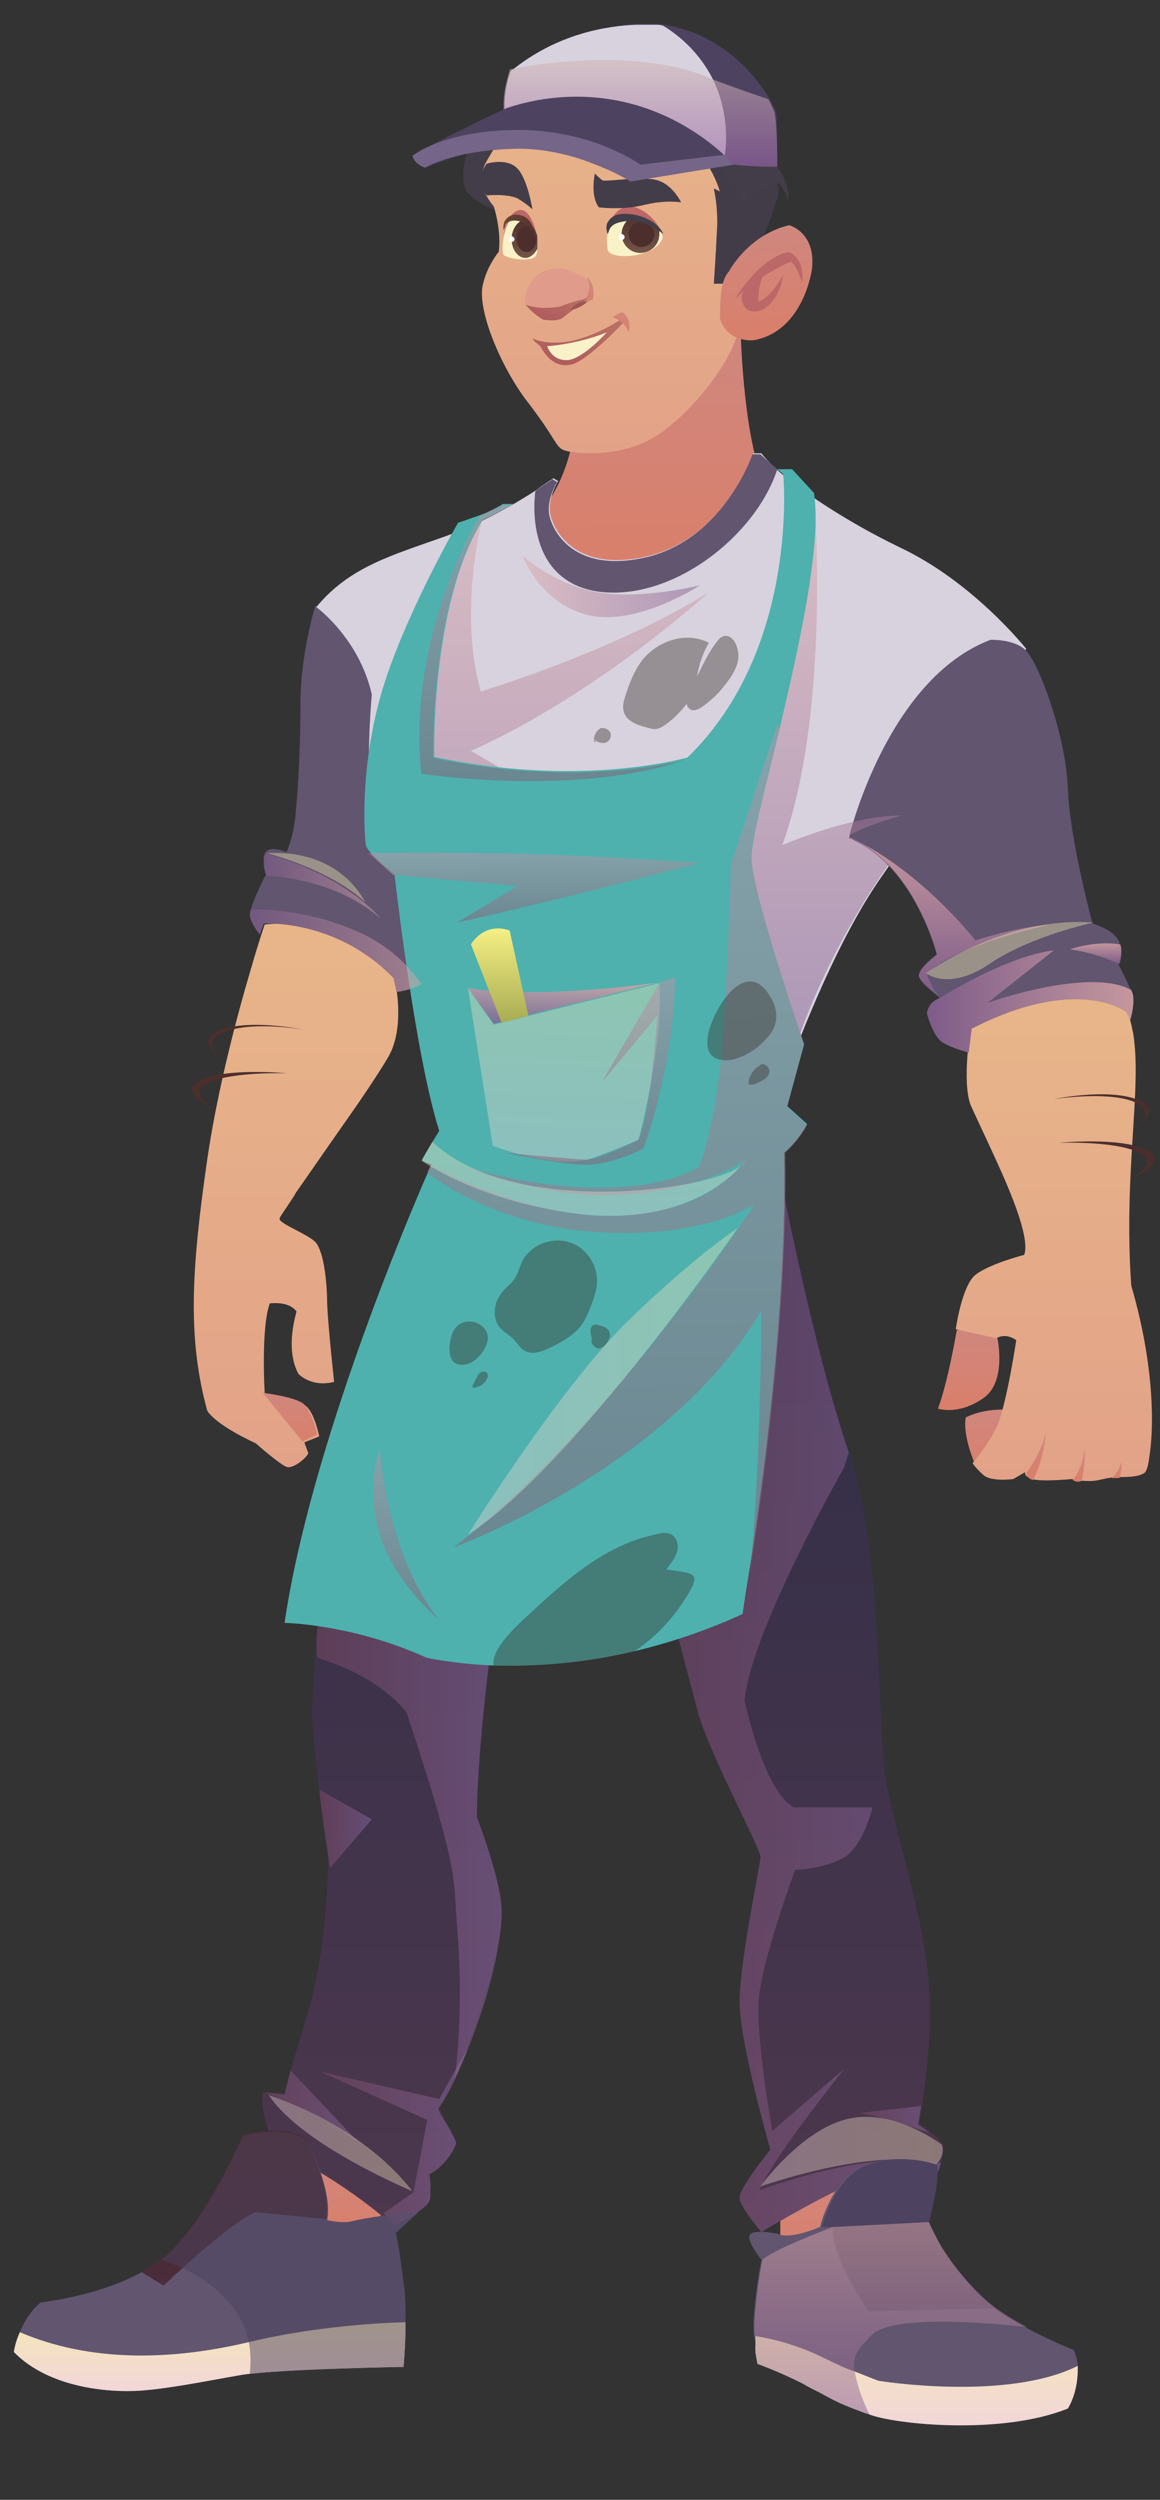 <?xml version="1.0" encoding="utf-8"?>
<!-- Generator: Adobe Illustrator 22.0.1, SVG Export Plug-In . SVG Version: 6.00 Build 0)  -->
<svg version="1.1" id="Слой_1" xmlns="http://www.w3.org/2000/svg" xmlns:xlink="http://www.w3.org/1999/xlink" x="0px" y="0px"
	 viewBox="0 0 117 252" style="enable-background:new 0 0 117 252;" xml:space="preserve">
<rect x="0" y="0" width="117" height="252" fill="#333333" stroke="none"/>
<style type="text/css">
	.st0{opacity:0.5;fill-rule:evenodd;clip-rule:evenodd;fill:url(#SVGID_1_);}
	.st1{fill-rule:evenodd;clip-rule:evenodd;fill:url(#SVGID_2_);}
	.st2{fill-rule:evenodd;clip-rule:evenodd;fill:url(#SVGID_3_);}
	.st3{fill-rule:evenodd;clip-rule:evenodd;fill:url(#SVGID_4_);}
	.st4{fill-rule:evenodd;clip-rule:evenodd;fill:#615570;}
	.st5{fill-rule:evenodd;clip-rule:evenodd;fill:url(#SVGID_5_);}
	.st6{fill-rule:evenodd;clip-rule:evenodd;fill:url(#SVGID_6_);}
	.st7{opacity:0.5;fill-rule:evenodd;clip-rule:evenodd;fill:url(#SVGID_7_);}
	.st8{opacity:0.5;fill-rule:evenodd;clip-rule:evenodd;fill:url(#SVGID_8_);}
	.st9{opacity:0.5;fill-rule:evenodd;clip-rule:evenodd;fill:url(#SVGID_9_);}
	.st10{opacity:0.5;fill-rule:evenodd;clip-rule:evenodd;fill:url(#SVGID_10_);}
	.st11{opacity:0.5;fill-rule:evenodd;clip-rule:evenodd;fill:url(#SVGID_11_);}
	.st12{opacity:0.5;fill-rule:evenodd;clip-rule:evenodd;fill:url(#SVGID_12_);}
	.st13{opacity:0.5;fill-rule:evenodd;clip-rule:evenodd;fill:url(#SVGID_13_);}
	.st14{opacity:0.5;fill-rule:evenodd;clip-rule:evenodd;fill:#4D425F;}
	.st15{fill-rule:evenodd;clip-rule:evenodd;fill:url(#SVGID_14_);}
	.st16{fill-rule:evenodd;clip-rule:evenodd;fill:url(#SVGID_15_);}
	.st17{fill-rule:evenodd;clip-rule:evenodd;fill:#433D49;}
	.st18{fill-rule:evenodd;clip-rule:evenodd;fill:url(#SVGID_16_);}
	.st19{fill-rule:evenodd;clip-rule:evenodd;fill:url(#SVGID_17_);}
	.st20{fill-rule:evenodd;clip-rule:evenodd;fill:url(#SVGID_18_);}
	.st21{fill-rule:evenodd;clip-rule:evenodd;fill:url(#SVGID_19_);}
	.st22{fill-rule:evenodd;clip-rule:evenodd;fill:#D7D2DE;}
	.st23{fill-rule:evenodd;clip-rule:evenodd;fill:#BC6768;}
	.st24{fill-rule:evenodd;clip-rule:evenodd;fill:#4D425F;}
	.st25{fill-rule:evenodd;clip-rule:evenodd;fill:#F9F2C9;}
	.st26{fill-rule:evenodd;clip-rule:evenodd;fill:url(#SVGID_20_);}
	.st27{fill-rule:evenodd;clip-rule:evenodd;fill:#4C2F2C;}
	.st28{fill-rule:evenodd;clip-rule:evenodd;fill:url(#SVGID_21_);}
	.st29{fill-rule:evenodd;clip-rule:evenodd;fill:url(#SVGID_22_);}
	.st30{fill-rule:evenodd;clip-rule:evenodd;fill:#E19B8B;}
	.st31{fill-rule:evenodd;clip-rule:evenodd;fill:url(#SVGID_23_);}
	.st32{fill-rule:evenodd;clip-rule:evenodd;fill:url(#SVGID_24_);}
	.st33{fill-rule:evenodd;clip-rule:evenodd;fill:#9E5754;}
	.st34{fill-rule:evenodd;clip-rule:evenodd;fill:url(#SVGID_25_);}
	.st35{fill-rule:evenodd;clip-rule:evenodd;fill:url(#SVGID_26_);}
	.st36{fill-rule:evenodd;clip-rule:evenodd;fill:#FFFFFF;}
	.st37{opacity:0.6;fill-rule:evenodd;clip-rule:evenodd;fill:url(#SVGID_27_);}
	.st38{opacity:0.5;fill-rule:evenodd;clip-rule:evenodd;fill:#433D49;}
	.st39{fill-rule:evenodd;clip-rule:evenodd;fill:url(#SVGID_28_);}
	.st40{fill-rule:evenodd;clip-rule:evenodd;fill:#756588;}
	.st41{opacity:0.5;fill-rule:evenodd;clip-rule:evenodd;fill:url(#SVGID_29_);}
	.st42{fill:#4EB1AE;}
	.st43{opacity:0.5;fill:url(#SVGID_30_);}
	.st44{opacity:0.5;fill-rule:evenodd;clip-rule:evenodd;fill:url(#SVGID_31_);}
	.st45{opacity:0.8;fill-rule:evenodd;clip-rule:evenodd;fill:url(#SVGID_32_);}
	.st46{opacity:0.8;fill-rule:evenodd;clip-rule:evenodd;fill:url(#SVGID_33_);}
	.st47{opacity:0.5;fill-rule:evenodd;clip-rule:evenodd;fill:url(#SVGID_34_);}
	.st48{opacity:0.8;fill-rule:evenodd;clip-rule:evenodd;fill:url(#SVGID_35_);}
	.st49{opacity:0.5;fill-rule:evenodd;clip-rule:evenodd;fill:url(#SVGID_36_);}
	.st50{opacity:0.5;fill-rule:evenodd;clip-rule:evenodd;fill:url(#SVGID_37_);}
	.st51{fill-rule:evenodd;clip-rule:evenodd;fill:url(#SVGID_38_);}
	.st52{fill-rule:evenodd;clip-rule:evenodd;fill:url(#SVGID_39_);}
	.st53{fill-rule:evenodd;clip-rule:evenodd;fill:url(#SVGID_40_);}
	.st54{fill-rule:evenodd;clip-rule:evenodd;fill:url(#SVGID_41_);}
	.st55{opacity:0.8;fill-rule:evenodd;clip-rule:evenodd;fill:url(#SVGID_42_);}
	.st56{opacity:0.5;fill-rule:evenodd;clip-rule:evenodd;fill:url(#SVGID_43_);}
	.st57{opacity:0.5;fill-rule:evenodd;clip-rule:evenodd;fill:url(#SVGID_44_);}
	.st58{opacity:0.5;fill-rule:evenodd;clip-rule:evenodd;fill:url(#SVGID_45_);}
	.st59{opacity:0.38;fill-rule:evenodd;clip-rule:evenodd;fill:url(#SVGID_46_);}
	.st60{opacity:0.38;fill-rule:evenodd;clip-rule:evenodd;fill:url(#SVGID_47_);}
	.st61{opacity:0.5;fill-rule:evenodd;clip-rule:evenodd;fill:url(#SVGID_48_);}
	.st62{fill-rule:evenodd;clip-rule:evenodd;fill:url(#SVGID_49_);}
	.st63{opacity:0.4;fill-rule:evenodd;clip-rule:evenodd;fill:#352E2A;}
	.st64{opacity:0.38;fill-rule:evenodd;clip-rule:evenodd;fill:#F7F4B2;}
	.st65{opacity:0.38;fill-rule:evenodd;clip-rule:evenodd;fill:url(#SVGID_50_);}
	.st66{opacity:0.38;fill-rule:evenodd;clip-rule:evenodd;fill:url(#SVGID_51_);}
	.st67{opacity:0.38;fill-rule:evenodd;clip-rule:evenodd;fill:url(#SVGID_52_);}
	.st68{fill-rule:evenodd;clip-rule:evenodd;fill:url(#SVGID_53_);}
	.st69{opacity:0.5;fill-rule:evenodd;clip-rule:evenodd;fill:url(#SVGID_54_);}
</style>
<g>
	<g>
		<linearGradient id="SVGID_1_" gradientUnits="userSpaceOnUse" x1="38.806" y1="249.618" x2="38.806" y2="249.555">
			<stop  offset="0.123" style="stop-color:#FFFFFF"/>
			<stop  offset="0.367" style="stop-color:#FDFBFB"/>
			<stop  offset="0.488" style="stop-color:#F8F1F1"/>
			<stop  offset="0.582" style="stop-color:#F0E3E1"/>
			<stop  offset="0.661" style="stop-color:#E5CFCD"/>
			<stop  offset="0.732" style="stop-color:#D9B7B6"/>
			<stop  offset="0.797" style="stop-color:#CD9E9D"/>
			<stop  offset="0.857" style="stop-color:#BF8585"/>
			<stop  offset="0.913" style="stop-color:#B26F71"/>
			<stop  offset="0.964" style="stop-color:#A65C61"/>
			<stop  offset="1" style="stop-color:#9C4E56"/>
		</linearGradient>
		<path class="st0" d="M38.7,249.6c0.1,0,0.1,0,0.2,0c0,0,0,0-0.1,0C38.8,249.6,38.8,249.6,38.7,249.6z"/>
	</g>
	<g>
		<linearGradient id="SVGID_2_" gradientUnits="userSpaceOnUse" x1="85.587" y1="228.34" x2="85.437" y2="217.641">
			<stop  offset="0" style="stop-color:#DA7F6B"/>
			<stop  offset="1" style="stop-color:#CF877E"/>
		</linearGradient>
		<polygon class="st1" points="78.7,223.9 78.7,228.4 87.8,226.2 92.4,219.3 86.9,217.6 		"/>
		<linearGradient id="SVGID_3_" gradientUnits="userSpaceOnUse" x1="32.243" y1="225.22" x2="32.121" y2="216.606">
			<stop  offset="0" style="stop-color:#DA7F6B"/>
			<stop  offset="1" style="stop-color:#CF877E"/>
		</linearGradient>
		<path class="st2" d="M28,216.7l-2.3,6.4c0,0,6.6,2.8,9.2,2c2.5-0.8,3.8-2,3.8-2S31.3,217,28,216.7z"/>
		<linearGradient id="SVGID_4_" gradientUnits="userSpaceOnUse" x1="60.79" y1="225.055" x2="60.79" y2="114.08">
			<stop  offset="1.117320e-02" style="stop-color:#4C374D"/>
			<stop  offset="1" style="stop-color:#2D2D47"/>
		</linearGradient>
		<path class="st3" d="M94.9,218c-0.2,0.8-0.5,1.5-0.5,1.5s-3.8-0.8-6.8,0c-3,0.8-10.8,5.5-10.8,5.5s-2.1-2.4-2.2-3.4
			c-0.1-1,3.1-4.9,3.1-4.9s-3.1-10.8-3.1-14.9c0-4.1,2.1-13.8,2.1-14.6c0.1-0.7-5.2-10.5-6.3-14.6c-0.9-3.3-5.1-19.5-6.7-25.5
			c-0.4-1.4-0.6-2.2-0.6-2.2l-6-4.9c0,0-3.1,6.8-5.6,15.7c-1.7,6.1-3.3,20.7-3.4,27.4c0,0,2.4,6.2,2.5,9.3c0.1,2.3-0.8,6.7-3.4,13.8
			c-0.4,1.2-0.9,2.3-1.4,3.4c0,0,0,0,0,0c-0.5,1-1,2-1.6,2.8l0.3,0.5C45,214,46,215.7,46,216c0,0.4-1,2.3-2.7,3.2
			c0,0,0.2,0.9,0.1,1.7c0,0,0,0,0,0c0,0.3,0,0.6-0.1,0.9c0,0.1-0.1,0.2-0.2,0.4c-0.7,0.8-2.8,1.9-3.3,2.1c-0.1,0-0.1,0.1-0.1,0.1
			S35,220,28,216.7c0,0-1.8-2.9-1.5-5.7l2.2,0.2c0,0,0.2-0.9,0.6-2.4c1.3-5,3.6-9.3,3.8-21.6c0,0-1.3-8.8-1.6-13.8
			c-0.1-1.1,0.4-8.2,0.5-9c0.2-2.4,1.1-8.3,2.4-14.6c1.1-5,2.4-10.3,3.8-14.2c3.2-8.8,6.7-20.7,6.7-20.7s27,1.4,32.4-0.8l1.1,3.6
			l0.6,1.9c0,0,3.2,16.6,6.7,26.9c0,0,0,0.1,0,0.1c3.4,10.3,2.8,28,3.6,32.5c0.7,4.6,4,14.4,4.4,21.2c0.3,4.6-0.3,9.4-0.7,11.9
			c-0.2,1.2-0.3,1.9-0.3,1.9s0.5,0.3,1.1,0.8c0.5,0.4,1.1,0.9,1.3,1.3C95.2,216.7,95.1,217.4,94.9,218z"/>
		<path class="st4" d="M40.7,230.1c0.2,1.3,0.2,2.7,0.2,4c0,2.5-0.2,4.5-0.2,4.5s-10.8,0.2-15.5,0.7c-0.3,0-0.6,0.1-0.8,0.1
			c-4,0.7-7.4,1.4-10.3,1.6c-2.9,0.2-9.1-0.2-12.7-3.9c0,0,0.1-0.9,0.6-2c0.4-1,1.1-2.2,2.1-3c0,0,5.7-0.6,10.1-3
			c0.7-0.4,1.4-0.8,2.1-1.3c4.4-3.5,8.2-12.5,8.2-12.5s4.4-1.2,6.5,0.5c0,0,2.6,5,2,8c0,0,1.5,0.4,2.6,0.1c1.1-0.3,5.2-0.9,6.6-0.9
			l-2.3,2.1C39.9,225.1,40.2,226,40.7,230.1z"/>
		<linearGradient id="SVGID_5_" gradientUnits="userSpaceOnUse" x1="21.11" y1="241.053" x2="21.11" y2="234.063">
			<stop  offset="0" style="stop-color:#F2D6D9"/>
			<stop  offset="1" style="stop-color:#F5E6B8"/>
		</linearGradient>
		<path class="st5" d="M40.9,234.1c0,2.5-0.2,4.5-0.2,4.5s-12.3,0.2-16.3,0.8c-4,0.7-7.4,1.4-10.3,1.6c-2.9,0.2-9.1-0.2-12.7-3.9
			c0,0,0.1-0.9,0.6-2c7,3,15.1,2.9,23.1,1C33,234.2,40.9,234.1,40.9,234.1z"/>
		<linearGradient id="SVGID_6_" gradientUnits="userSpaceOnUse" x1="23.553" y1="230.425" x2="23.553" y2="214.852">
			<stop  offset="1.117320e-02" style="stop-color:#4A2C3A"/>
			<stop  offset="0.989" style="stop-color:#4B2C31"/>
		</linearGradient>
		<path class="st6" d="M32.9,223.7l-7.1-0.7c-2.6,1-9.3,7.4-9.3,7.4l-2.3-1.4c0.7-0.4,1.4-0.8,2.1-1.3c4.4-3.5,8.2-12.5,8.2-12.5
			s4.4-1.2,6.5,0.5C30.9,215.7,33.5,220.7,32.9,223.7z"/>
		<linearGradient id="SVGID_7_" gradientUnits="userSpaceOnUse" x1="86.704" y1="213.668" x2="93.689" y2="213.668">
			<stop  offset="5.586590e-03" style="stop-color:#7E4A65"/>
			<stop  offset="0.989" style="stop-color:#8C6AA2"/>
		</linearGradient>
		<path class="st7" d="M92.9,212.3c-0.2,1.2-0.3,1.9-0.3,1.9s0.5,0.3,1.1,0.8c-2-0.7-4.5-1.5-7-2L92.9,212.3z"/>
		<linearGradient id="SVGID_8_" gradientUnits="userSpaceOnUse" x1="63.718" y1="171.387" x2="94.934" y2="171.387">
			<stop  offset="5.586590e-03" style="stop-color:#7E4A65"/>
			<stop  offset="0.989" style="stop-color:#8C6AA2"/>
		</linearGradient>
		<path class="st8" d="M94.9,218c-0.2,0.8-0.5,1.5-0.5,1.5s-3.8-0.8-6.8,0c-3,0.8-10.8,5.5-10.8,5.5s-2.1-2.4-2.2-3.4
			c-0.1-1,3.1-4.9,3.1-4.9s-3.1-10.8-3.1-14.9c0-4.1,2.1-13.8,2.1-14.6c0.1-0.7-5.2-10.5-6.3-14.6c-0.9-3.3-5.1-19.5-6.7-25.5
			l3.4-20.8l11.2-8.7l0.6,1.9c0,0,3.2,16.6,6.7,26.9c0,0,0,0.1,0,0.1l-0.5,1.5c0,0-9.3,16.3-10,23.4c0,0,1.9,9.2,5,10.8H88
			c0,0-0.9,3.8-2.8,5c-2,1.2-5,1.3-5,1.3s-3.5,9.4-3.7,13.4c-0.2,4,1.4,12.9,1.4,12.9l7.3-6.3c-0.5,0.6-7.7,9.7-8.6,12.3
			c0,0,11.3-4.3,17.9-2.7L94.9,218z"/>
		<linearGradient id="SVGID_9_" gradientUnits="userSpaceOnUse" x1="26.487" y1="212.339" x2="36.13" y2="212.339">
			<stop  offset="5.586590e-03" style="stop-color:#7E4A65"/>
			<stop  offset="0.989" style="stop-color:#8C6AA2"/>
		</linearGradient>
		<path class="st9" d="M29.3,208.7l6.8,7.2c-4.3-3.3-9.6-5-9.6-5l2.2,0.2C28.7,211.1,28.9,210.3,29.3,208.7z"/>
		<linearGradient id="SVGID_10_" gradientUnits="userSpaceOnUse" x1="43.054" y1="221.563" x2="43.389" y2="221.563">
			<stop  offset="5.586590e-03" style="stop-color:#7E4A65"/>
			<stop  offset="0.989" style="stop-color:#8C6AA2"/>
		</linearGradient>
		<path class="st10" d="M43.1,222.2l0.3-1.2c0,0.3,0,0.6-0.1,0.9C43.2,221.9,43.2,222,43.1,222.2z"/>
		<linearGradient id="SVGID_11_" gradientUnits="userSpaceOnUse" x1="31.974" y1="179.772" x2="51.478" y2="179.772">
			<stop  offset="5.586590e-03" style="stop-color:#7E4A65"/>
			<stop  offset="0.989" style="stop-color:#8C6AA2"/>
		</linearGradient>
		<path class="st11" d="M48.1,183.2c0,0,2.4,6.2,2.5,9.3c0.1,2.7-1.2,9.7-4.8,17.2c0.2-0.6,1-7.6,0.3-15.5c-0.4-5,0.3-5.3-5.1-21.6
			c-3.2-3.8-7.7-5-9-5.5c-0.1-1.1-0.1-2,0-2.8c0.2-2.4,1.1-8.3,2.4-14.6l17.1,6C49.7,161.9,48.1,176.5,48.1,183.2z"/>
		<linearGradient id="SVGID_12_" gradientUnits="userSpaceOnUse" x1="32.212" y1="215.302" x2="47.195" y2="215.302">
			<stop  offset="5.586590e-03" style="stop-color:#7E4A65"/>
			<stop  offset="0.989" style="stop-color:#8C6AA2"/>
		</linearGradient>
		<path class="st12" d="M44.4,213.1C45,214,46,215.7,46,216c0,0.4-1,2.3-2.7,3.2c0,0,0.2,0.9,0.1,1.7c0,0,0,0,0,0
			c0,0.3,0,0.6-0.1,0.9c0,0.1-0.1,0.2-0.2,0.4c-0.7,0.8-2.8,1.9-3.3,2.1l-1.1-1.2l3-2.1l1.4-7.3l-10.9-4.9l12.1,2.8l2.9-5.2
			c-0.4,1.2-0.9,2.3-1.4,3.4c0,0,0,0,0,0c-0.5,1-1,2-1.6,2.8L44.4,213.1z"/>
		<linearGradient id="SVGID_13_" gradientUnits="userSpaceOnUse" x1="32.234" y1="184.323" x2="37.545" y2="184.323">
			<stop  offset="5.586590e-03" style="stop-color:#7E4A65"/>
			<stop  offset="0.989" style="stop-color:#8C6AA2"/>
		</linearGradient>
		<path class="st13" d="M32.2,180.4l5.3,3l-4.2,4.9C33.3,188.3,32.5,183.5,32.2,180.4z"/>
		<path class="st14" d="M40.7,230.1c0.2,1.3,0.2,2.7,0.2,4c0,2.5-0.2,4.5-0.2,4.5s-10.8,0.2-15.5,0.7c0.1-1.1,0.1-2.1-0.1-3.2
			c-1.2-6.1-8.8-8.3-8.8-8.3c4.4-3.5,8.2-12.5,8.2-12.5s4.4-1.2,6.5,0.5c0,0,2.6,5,2,8c0,0,1.5,0.4,2.6,0.1c1.1-0.3,5.2-0.9,6.6-0.9
			l-2.3,2.1C39.9,225.1,40.2,226,40.7,230.1z"/>
		<linearGradient id="SVGID_14_" gradientUnits="userSpaceOnUse" x1="102.479" y1="148.315" x2="102.391" y2="142.072">
			<stop  offset="0" style="stop-color:#DA7F6B"/>
			<stop  offset="1" style="stop-color:#CF877E"/>
		</linearGradient>
		<path class="st15" d="M98.3,147.5c0,0-1.2-2.7-0.9-4.6c0,0,1.5-0.9,4.2-0.8c2.7,0.1,6,3,6,3v3.1L98.3,147.5z"/>
		<linearGradient id="SVGID_15_" gradientUnits="userSpaceOnUse" x1="97.751" y1="142.075" x2="97.637" y2="133.952">
			<stop  offset="0" style="stop-color:#DA7F6B"/>
			<stop  offset="1" style="stop-color:#CF877E"/>
		</linearGradient>
		<path class="st16" d="M96.5,134.1c0,0-0.9,5.3-1.9,7.9c0,0,2,0.7,4.5-1c2.5-1.6,1.5-6.1,1.5-6.1S98,133.6,96.5,134.1z"/>
		<path class="st17" d="M47.1,15.5c0,0-0.6,1.5-0.3,3.1c0.3,1.6,3.1,2.5,3.1,2.5s-1-2.7-0.3-4.1c0.7-1.4,1-2.4,1-2.4
			S47.4,14.7,47.1,15.5z"/>
		<linearGradient id="SVGID_16_" gradientUnits="userSpaceOnUse" x1="29.808" y1="147.813" x2="29.808" y2="93.014">
			<stop  offset="0" style="stop-color:#E2A288"/>
			<stop  offset="1" style="stop-color:#E8B589"/>
		</linearGradient>
		<path class="st18" d="M39.3,106.3c-0.6,1.1-2.3,3.7-4.2,6.4c-1.9,2.7-3.9,5.6-5.3,7.6l-0.1,0.2c-0.9,1.4-1.6,2.3-1.5,2.4
			c0.1,0.5,2.8,1.5,3.6,2.3l0,0c0.2,0.2,0.4,0.6,0.6,1.2c0.4,1.3,0.6,3.4,0.6,5.1c0.1,2.3,0.7,7.8,0.7,7.8c-2.3,0.6-3.6-0.8-3.6-0.8
			c-1.4-2.6-0.2-6.1-0.2-6.3c0,0,0,0,0,0c-0.8-1.1-2.7-0.8-2.7-0.8c-0.9,2.6-0.5,9.1-0.5,9.1c0.8,0.4,4.1,1.2,4.1,1.2
			c0.9,0.6,1.4,3.1,1.4,3.1l-0.5,0.2l-1,0.4l0.4,1.1c-0.3,0.6-1.5,1.5-2.1,1.4c-0.6-0.1-3.2-2.4-3.2-2.4c-4.3-2-4.9-3.3-4.9-3.3
			c-2-7.3-1.6-14.2,0-25.3c1-6.9,3-14.5,4.4-19.2c0.8-2.8,1.4-4.5,1.4-4.5c7.7-0.9,13.1,5.5,13.1,5.5S40.9,103.2,39.3,106.3z"/>
		<path class="st4" d="M41.9,96c0,0.7,1.7,1.9,1,2.8c-0.1,0.1-0.3,0.3-0.4,0.4C41.6,99.8,40,100,40,100l-0.3-1.4
			c-5.8-6-13.1-5.5-13.1-5.5l-0.4,1.1c0,0-0.9-1.1-1-1.9c0-0.1,0-0.3,0.1-0.6c0,0,0,0,0,0c0.3-1.2,1.5-3.5,1.5-3.5c0,0,0,0,0,0
			c0-0.1-0.2-0.6-0.2-1.2c0-0.2,0-0.3,0-0.5c0-0.2,0.1-0.5,0.2-0.6c0,0,0,0,0,0c0.5-0.7,2.1,0,2.1,0s0.7-1.5,0.9-3.7
			c0.2-2.2,0.5-5.8,0.5-11.1s1.5-10,1.5-10C37.2,62.1,44.3,79,44.3,79S41.9,95.2,41.9,96z"/>
		<linearGradient id="SVGID_17_" gradientUnits="userSpaceOnUse" x1="66.126" y1="57.364" x2="65.788" y2="33.35">
			<stop  offset="0" style="stop-color:#DA7F6B"/>
			<stop  offset="1" style="stop-color:#CF877E"/>
		</linearGradient>
		<path class="st19" d="M74.7,33.2c0,0,0.2,10.1,2.2,15.1c0,0-7.1,9.5-15.2,9.1c-8.2-0.5-6.3-7-6.3-7s2.3-3.1,2.6-8.1
			C58.4,37.3,74.7,33.2,74.7,33.2z"/>
		<linearGradient id="SVGID_18_" gradientUnits="userSpaceOnUse" x1="62.935" y1="45.684" x2="62.935" y2="7.132">
			<stop  offset="0" style="stop-color:#E2A288"/>
			<stop  offset="1" style="stop-color:#E8B589"/>
		</linearGradient>
		<path class="st20" d="M73.7,35.4c-1.8,3.6-5.7,7.9-8.9,9.3l-0.3,0.1l0,0c-3.2,1.3-7.2,0.9-7.8,0.5c-0.7-0.4-0.8-1.3-3.5-4.8
			c-2.7-3.5-5.1-9.3-4.5-11.8c0.3-1.3,0.8-2.1,1.1-2.6c0.3-0.5,0.5-0.7,0.5-0.7c0.3-2.2-0.5-4.6-0.5-4.6s-1.1-1.2-1.2-2.6
			c-0.1-1.4,0.7-2.2,1.2-3.2c0.4-1,1.2-4.2,1.2-4.2c0.2-0.1,0.5-0.3,0.7-0.4c5.4-3,10.3-3.7,14.4-3.2c6.5,0.9,10.7,5.1,11,8.1
			C77.7,21.7,75.5,31.6,73.7,35.4z"/>
		<linearGradient id="SVGID_19_" gradientUnits="userSpaceOnUse" x1="106.347" y1="149.337" x2="106.347" y2="100.534">
			<stop  offset="0" style="stop-color:#E2A288"/>
			<stop  offset="1" style="stop-color:#E8B589"/>
		</linearGradient>
		<path class="st21" d="M115.9,147c-0.1,0.9-0.3,1.4-0.5,1.5c-0.5,0.3-1.1,0.4-2.5,0.4c-1.4,0-1.9,0.4-3,0.4c-1.2,0-1.8-0.2-1.8-0.2
			s-3.1,0.3-4,0c-0.9-0.3-0.7-0.7-0.7-0.7l-1.2,0.7c0,0-2.2,0.3-3-0.4c-0.8-0.7-1.1-1.2-1.1-1.2s1-1.2,1.8-2.5
			c0.3-0.5,0.5-0.9,0.7-1.3c1-2.5,1.9-8.6,1.9-8.6c-1.1-0.8-2-0.2-2-0.2l-4.1-0.9c0,0,0.6-4.4,2-5.5c1.4-1.1,4.9-2,4.9-2
			c0.6-1.6-1.2-6-2.9-9.7c-1.1-2.4-2.1-4.5-2.5-5.4c-0.9-2.4,0-7.7,0-7.7c8.6-5.5,15.6-2.2,15.6-2.2c0.4,0.8,0.6,1.7,0.8,2.7
			c0.9,5.6-1,14-0.2,25.4C116.5,137.8,116.4,144.2,115.9,147z"/>
		<path class="st22" d="M103.5,65.4c-1.1,3.4-8.1,13.7-14.6,23c-6.5,9.3-11.6,25.7-11.6,25.7s-3.6,4.1-14.3,4.7
			c-10.7,0.7-17.7-3.1-17.7-3.1c-4.2-12.4-5-29.8-5-29.8l-2.4-1C36.6,79.8,37.5,70,37.5,70c-1.3-5.7-5.6-8.8-5.6-8.8
			c3.4-4.1,7.6-5.2,13.2-7.2c3.6-1.3,7-3.3,9-4.6l0.4-0.3c0.6-0.4,1-0.7,1.2-0.8l0.1-0.1l0.5,0.3c0,0-1.1,1.7-0.8,3.3
			c0.3,1.6,2.5,6.1,10.1,4.2c7.6-2,10.4-10.3,10.4-10.3h0.8c0.3,0.4,0.8,0.9,1.5,1.6c2.4,2.1,6.9,5.2,12.5,7.9
			C98.2,58.7,103.5,65.4,103.5,65.4z"/>
		<path class="st4" d="M114.3,100.5c0.1,1.1-0.3,2.3-0.3,2.3l-0.4-0.8c0,0-4.9-3.8-15.6,1.7l-0.3,2.4c0,0-1.6-0.4-2.6-1
			c-1-0.6-1.6-2.9-1.6-2.9s0-1.1,1.3-1.6c0,0,0,0,0,0c-0.2-0.2-1.9-1.4-2.1-2.1c-0.2-0.7,1.8-2.2,1.8-2.2s-2.1-8.5-8.2-11.5
			c-0.1,0-0.1-0.1-0.2-0.1c-0.1-0.1-0.2-0.1-0.4-0.2c0,0-0.1,0-0.1,0s3.8-16,14.3-20c0,0,2.3-0.1,3.5,1c1.3,1.1,4.1,8.6,4.3,13.9
			c0.2,5.3,2.5,13.7,2.5,13.7s2.1,0.6,2.6,1.7c0.1,0.1,0.1,0.3,0.1,0.4c0.2,1-0.1,2-0.1,2l0,0c0.1,0.2,0.8,1.5,1.2,2.5
			C114.2,100,114.3,100.3,114.3,100.5z"/>
		<path class="st4" d="M78.4,47.3c-2.2,6.8-10.8,13.5-18.3,12.3c-7.5-1.3-6.1-10.1-6.1-10.1l0.4-0.3l1.2-0.8l0.1-0.1l0.5,0.3
			c0,0-1.1,1.7-0.8,3.3c0.3,1.6,2.5,6.1,10.1,4.2c7.6-2,10.4-10.3,10.4-10.3h0.8L78.4,47.3z"/>
		<path class="st17" d="M79.5,20.3c-0.1-0.9-1-1.9-1-1.9v1.2c-0.3,1.3-1.6,4.5-1.6,4.5c-2.3,1-4,4.5-4,4.5H72c0,0,0.2-2.8,0.3-5.1
			C72.5,21.1,72,19,72,19l0.6,0.3c-0.2-0.8-0.7-1.8-1.1-2.5c-0.3-0.6-0.6-0.9-0.6-0.9l7.5,0.9C79.8,18.7,79.5,20.3,79.5,20.3z"/>
		<path class="st23" d="M61.3,23c0,0,0.3-1.5,1.6-2.1c1.2-0.6,3.5,1.2,3.8,2.6L61.3,23z"/>
		<path class="st24" d="M78.4,16.8c0,0-2.6,0.1-5.8-0.4c0,0-3.2-3.8-11-5.1c-4.9-0.8-8.6,0.2-10.2,0.7c-0.5,0.2-0.8,0.3-0.8,0.3
			s0-0.2,0.1-0.5c0-0.2,0.1-0.6,0.1-0.9v0C51,9.7,51.3,8,51.5,7.2c0,0,0,0,0-0.1c0,0,0,0,0,0c0,0,0,0,0,0c0,0,0,0,0.1,0
			c0.8-0.5,6.6-4.4,12.7-4.7h0.2c0.4,0,0.8,0,1.3,0c0.1,0,0.1,0,0.2,0c0.1,0,0.2,0,0.3,0c0.5,0,0.7,0.1,0.7,0.1
			c5.9,0.9,9.4,5.3,10.7,7.6c0.3,0.6,0.5,1,0.6,1.3C78.4,12.5,78.4,16.8,78.4,16.8z"/>
		<path class="st17" d="M60,17.5c0,0-0.5,2.2,0.4,3.4c0,0,2.2,0.3,4.4-0.2c2.3-0.6,3.9-0.3,3.9-0.3s-0.8-1.7-2.3-2.2s-4.8,0.1-5.6,0
			C60.5,18,60,17.5,60,17.5z"/>
		<path class="st17" d="M49.1,19.7c0,0,2-0.2,3.1,0.3c1,0.6,1.5,1.1,1.5,1.1s-0.5-3.2-1.6-4.2c-1.1-1-3-0.4-3-0.4
			S47.8,17.9,49.1,19.7z"/>
		<path class="st25" d="M66.8,24.1c-0.9,2-5.3,2.1-5.5,1.1c-0.2-1.1-0.2-3.1,1.7-3.4c0.3,0,0.5,0,0.8,0c0,0,0,0,0,0
			c1.1,0.1,2.1,0.7,2.6,1.3C66.8,23.5,66.9,23.8,66.8,24.1z"/>
		<path class="st23" d="M50.8,23.7c0,0,0.3-2.2,1.5-2.5c1.2-0.4,2,2.5,1.9,3.3L50.8,23.7z"/>
		<path class="st25" d="M54.2,25.1c0,0.2,0,0.4-0.1,0.6c-0.3,0.8-2.9,0.4-3.3,0c-0.3-0.3,0-3.6,1.1-3.8c0.7-0.1,1.3,0.3,1.7,1l0,0
			c0.1,0.2,0.2,0.3,0.3,0.5c0,0,0,0,0,0c0.1,0.2,0.2,0.4,0.2,0.6C54.2,24.3,54.2,24.7,54.2,25.1z"/>
		<linearGradient id="SVGID_20_" gradientUnits="userSpaceOnUse" x1="64.558" y1="25.508" x2="64.558" y2="21.773">
			<stop  offset="3.351960e-02" style="stop-color:#745449"/>
			<stop  offset="1" style="stop-color:#4E312D"/>
		</linearGradient>
		<path class="st26" d="M66.5,23.6c0,1.1-0.9,1.9-1.9,1.9c-1.1,0-1.9-0.9-1.9-1.9c0-0.8,0.5-1.5,1.2-1.8c0,0,0,0,0,0
			c1.1,0.1,2.1,0.7,2.6,1.3C66.5,23.2,66.5,23.4,66.5,23.6z"/>
		<path class="st27" d="M66,23.6c0,0.7-0.6,1.3-1.3,1.3c-0.7,0-1.3-0.6-1.3-1.3s0.6-1.3,1.3-1.3C65.4,22.3,66,22.9,66,23.6z"/>
		<linearGradient id="SVGID_21_" gradientUnits="userSpaceOnUse" x1="52.858" y1="26.012" x2="52.858" y2="22.276">
			<stop  offset="3.351960e-02" style="stop-color:#745449"/>
			<stop  offset="1" style="stop-color:#4E312D"/>
		</linearGradient>
		<path class="st28" d="M54.2,25.1C53.9,25.6,53.5,26,53,26c-0.8,0-1.4-0.9-1.4-1.9c0-0.8,0.4-1.5,0.9-1.8c0,0,0,0,0,0
			c0.4,0,0.8,0.2,1.2,0.5l0,0c0.1,0.2,0.2,0.3,0.3,0.5c0,0,0,0,0,0c0.1,0.2,0.2,0.4,0.2,0.6C54.2,24.3,54.2,24.7,54.2,25.1z"/>
		<path class="st27" d="M54.1,24.1c0,0.7-0.4,1.3-1,1.3c-0.5,0-1-0.6-1-1.3c0-0.7,0.4-1.3,1-1.3c0.3,0,0.5,0.2,0.7,0.4c0,0,0,0,0,0
			c0.1,0.2,0.2,0.4,0.2,0.6C54.1,23.9,54.1,24,54.1,24.1z"/>
		<path class="st17" d="M61.3,23.6c0,0-0.3-0.7,0-1.2c0.3-0.5,0.8-1,2.4-0.8c1.5,0.2,2.8,1,3.2,2c0,0-1.8-1.6-3.8-1.3
			C61.4,22.5,61.5,23.2,61.3,23.6z"/>
		<linearGradient id="SVGID_22_" gradientUnits="userSpaceOnUse" x1="50.815" y1="23.087" x2="54.197" y2="23.087">
			<stop  offset="2.234640e-02" style="stop-color:#6E4736"/>
			<stop  offset="1" style="stop-color:#4E312D"/>
		</linearGradient>
		<path class="st29" d="M50.8,23.2c0,0-0.1-0.5,0.1-0.9c0.3-0.5,0.9-0.9,1.9-0.5c1.2,0.5,1.3,2.7,1.3,2.7s-0.4-1.9-1.7-2.2
			c-0.8-0.2-1.2,0.1-1.4,0.3C51,22.8,50.8,23.2,50.8,23.2z"/>
		<path class="st30" d="M53,30.7c0,0-0.4-1.4,1.1-2.9c0,0,1.6-1.3,3.4-0.5c1.8,0.8,2,1,2,1s-0.1,1.4-0.2,1.8c0,0-2.4,0.8-3.4,1.2
			C55,31.7,53,30.7,53,30.7z"/>
		
			<linearGradient id="SVGID_23_" gradientUnits="userSpaceOnUse" x1="92.69" y1="253.454" x2="92.638" y2="249.712" gradientTransform="matrix(0.926 0.378 -0.378 0.926 68.081 -238.144)">
			<stop  offset="0" style="stop-color:#DA7F6B"/>
			<stop  offset="1" style="stop-color:#CF877E"/>
		</linearGradient>
		<path class="st31" d="M59.2,27.9c0,0,0.9,0.7,0.6,2.3l-2.5,1l1.8-1.2C59.1,30,59.8,29.1,59.2,27.9z"/>
		
			<linearGradient id="SVGID_24_" gradientUnits="userSpaceOnUse" x1="90.317" y1="255.303" x2="90.317" y2="251.632" gradientTransform="matrix(0.926 0.378 -0.378 0.926 68.081 -238.144)">
			<stop  offset="0" style="stop-color:#AF5B5D"/>
			<stop  offset="1" style="stop-color:#BA7264"/>
		</linearGradient>
		<path class="st32" d="M53,30.7c0,0,1.2,0.6,3.5,0.2c0,0,1.7-0.7,2.8-0.8c0,0-1.1,0.8-2.5,1.9c0,0-0.4,0.5-2.1,0.2
			C54.7,32.1,53.9,31.8,53,30.7z"/>
		<path class="st33" d="M57.5,31.3c0,0,0.7-1.1,1.7-0.9C59.3,30.4,58.7,31,57.5,31.3z"/>
		<linearGradient id="SVGID_25_" gradientUnits="userSpaceOnUse" x1="56.843" y1="36.941" x2="59.313" y2="30.882">
			<stop  offset="0" style="stop-color:#AF5B5D"/>
			<stop  offset="1" style="stop-color:#BA7264"/>
		</linearGradient>
		<path class="st34" d="M53.7,34.1c0,0,1,0.6,3.1,0.4c2.2-0.2,5-1.7,5.8-2.3l0.3,0.3c0,0-3.5,3.7-5.1,4.2c-1.4,0.4-2.5-0.3-3.3-1.8
			l-0.6-0.5L53.7,34.1z"/>
		<path class="st25" d="M55.2,34.9c0,0,3.1-0.2,6-1.4c0,0-2.3,2.6-3.9,2.8C55.6,36.4,55.2,34.9,55.2,34.9z"/>
		<linearGradient id="SVGID_26_" gradientUnits="userSpaceOnUse" x1="62.525" y1="33.035" x2="63.156" y2="31.486">
			<stop  offset="0" style="stop-color:#DA7F6B"/>
			<stop  offset="1" style="stop-color:#CF877E"/>
		</linearGradient>
		<path class="st35" d="M61.8,32c0,0,1.2,0.3,1.6,1.5c0,0,0.4-1.3-0.6-2C62.9,31.4,62.1,31.7,61.8,32z"/>
		<path class="st36" d="M63,23.9c0,0.2-0.2,0.3-0.3,0.3c-0.2,0-0.3-0.2-0.3-0.3c0-0.2,0.2-0.3,0.3-0.3C62.8,23.6,63,23.7,63,23.9z"
			/>
		<path class="st36" d="M51.9,24.1c0,0.2-0.2,0.3-0.3,0.3c-0.2,0-0.3-0.2-0.3-0.3c0-0.2,0.2-0.3,0.3-0.3
			C51.7,23.8,51.9,24,51.9,24.1z"/>
		<path class="st22" d="M73.1,15.7C62,6.1,50.9,11,50.9,11v0c-0.1-1.8,0.5-3.6,0.6-3.8c0,0,0,0,0,0c0,0,0,0,0,0
			c4.6-3.8,9.7-4.6,12.7-4.7h0.2c0.5,0,0.9,0,1.3,0c0.1,0,0.1,0,0.2,0c0.1,0,0.2,0,0.3,0c0.5,0,0.7,0.1,0.7,0.1
			c2.6,1.6,4.2,3.7,5.1,5.6C73.8,12,73.1,15.7,73.1,15.7z"/>
		<linearGradient id="SVGID_27_" gradientUnits="userSpaceOnUse" x1="64.605" y1="16.84" x2="64.605" y2="6.206">
			<stop  offset="5.586590e-03" style="stop-color:#9663A5"/>
			<stop  offset="1" style="stop-color:#D1B6B7"/>
		</linearGradient>
		<path class="st37" d="M78.4,16.8c0,0-2.6,0.1-5.8-0.4c0,0-3.2-3.8-11-5.1c-4.9-0.8-8.6,0.2-10.2,0.7l-0.7-0.2
			c0-0.2,0.1-0.6,0.1-0.9v0c-0.1-1.7,0.5-3.4,0.6-3.8c0,0,0,0,0-0.1c0,0,0,0,0,0s12.2-2.7,20.5,1c0,0,0,0,0,0c0.2,0.1,3.2,1.2,5.6,2
			c0.3,0.6,0.5,1,0.6,1.3C78.4,12.5,78.4,16.8,78.4,16.8z"/>
		<path class="st38" d="M78.4,18.4v1.2c-0.3,1.3-1.6,4.5-1.6,4.5c-2.3,1-4,4.5-4,4.5H72c0,0,0.2-2.8,0.3-5.1C72.5,21.1,72,19,72,19
			l0.6,0.3c-0.2-0.8-0.7-1.8-1.1-2.5l1.1-0.4l2.6,4.3l0.6-1.6C75.8,19.2,77.3,19.1,78.4,18.4z"/>
		<g>
			
				<linearGradient id="SVGID_28_" gradientUnits="userSpaceOnUse" x1="81.749" y1="-14.069" x2="81.593" y2="-25.195" gradientTransform="matrix(0.997 -8.210000e-02 8.210000e-02 0.997 -2.521 54.777)">
				<stop  offset="0" style="stop-color:#DA7F6B"/>
				<stop  offset="1" style="stop-color:#CF877E"/>
			</linearGradient>
			<path class="st39" d="M73.5,27.4c0,0,1.9-3.7,6.1-4.7c0,0,2.7,0.7,2.3,4.4c0,0-0.8,6.3-5.9,7.2c0,0-2.6,0.3-3.4-2.2
				C72.7,32,72.4,28.5,73.5,27.4z"/>
			<path class="st23" d="M74.1,30.2c0,0,2.5-4.3,5.5-4.8c0,0,1.6,0.6,1.3,3.1c0,0-0.5-1.7-1.1-2.1C79.8,26.3,76.2,27.9,74.1,30.2z"
				/>
			<path class="st23" d="M74.8,29.8c0,0-0.1,1.6,1.3,1.6c1.3,0,2.6-1.6,2.9-3.7c0,0-1.1,2.2-2.5,2.7c0,0-0.1-1.2,0.4-2.5
				C76.8,27.8,75.4,28,74.8,29.8z"/>
		</g>
		<path class="st24" d="M51.1,10.9c0,0-6.1,2.8-9.5,4.8c0,0,0,0.6,1.3,1.2c0,0,5.2-2.2,8.9-2.2c5.3,0,10.4,3,11.6,3.2
			C64.5,18,74,16.6,74,16.6S65.3,6.4,51.1,10.9z"/>
		<path class="st40" d="M74,16.6l-0.9-1l-8.5,1c0,0-4.8-3.5-12.3-3.5c-7.5,0-10.7,2.6-10.7,2.6s0.2,0.9,1.3,1.2c0,0,2.6-1.7,8.9-1.9
			c6.3-0.2,11.8,3.3,11.8,3.3L74,16.6z"/>
		<linearGradient id="SVGID_29_" gradientUnits="userSpaceOnUse" x1="67.106" y1="104.332" x2="67.106" y2="49.616">
			<stop  offset="5.586590e-03" style="stop-color:#865E90"/>
			<stop  offset="0.989" style="stop-color:#DDA7A9"/>
		</linearGradient>
		<path class="st41" d="M48.6,52.5c0,0-2.4,9.3-0.1,17.2c0,0,13.4-4,23-10c0,0-11.1,10.2-24,16l6.2,3.6h17.2c0,0,9.5-13.6,11.2-29.7
			c0,0,1.8,21.9-3.2,35.6c0,0,6.8-3,12.1-3c0,0-3.5,0.9-5.5,2.1c0,0,2.6,1,4.1,2.9c0,0-5.4,7.3-8.9,17L56.7,90.2l-13.4-9.6
			C43.3,80.6,41.5,61.1,48.6,52.5z"/>
		<path class="st42" d="M79.4,111.5l2,1.8c-0.8,1.6-2.3,2.9-2.3,2.9c0.3,15.7-2.3,34.6-3.6,42.6v0c-0.4,2.4-0.6,3.9-0.6,3.9
			c-3.9,1.8-7.7,3-11.1,3.8c-5.5,1.3-10.4,1.5-14,1.4c-4.3-0.2-6.8-0.8-6.8-0.8c-7.5-3.4-14.3-3.5-14.3-3.5
			c2.6-17.7,12.6-41.2,14.5-45.5l0.3-0.7c0,0-1-0.3-0.9-0.5c0.1-0.3,1.7-2.9,1.7-2.9c-2.5-7.9-4.5-25.8-4.5-25.8s-2.8-2.3-2.9-3
			c-0.1-0.7-0.7-7.3,1.5-15.1c2.2-7.7,7.8-17.4,7.8-17.4c0.9-0.3,1.7-0.6,2.3-0.8c1.4-0.5,2.1-1,2.2-1.1l0,0h1.1
			c-1.2,0.7-3.1,1.6-3.1,1.6c-5.3,8.4-4.9,23.9-4.9,23.9c14.1,3,24.2,0.4,25.4,0.1c0,0,0.1,0,0.1,0C80.7,65.4,79,47.8,79,47.8
			l-0.6-0.5h1.5l2.2,2.4c0.8,5.2-1.5,15.4-3.5,23.9c-1.5,6.2-2.9,11.4-2.8,13.1c0.2,3.8,5.3,18.6,5.3,18.6L79.4,111.5z"/>
		<linearGradient id="SVGID_30_" gradientUnits="userSpaceOnUse" x1="52.696" y1="59.144" x2="70.599" y2="59.144">
			<stop  offset="1.117320e-02" style="stop-color:#DDA7A9"/>
			<stop  offset="0.994" style="stop-color:#865E90"/>
		</linearGradient>
		<path class="st43" d="M52.7,56c0,0,1.7,4.8,6.6,6c4.9,1.2,11.3-3,11.3-3s-6.7,1.7-11.3,0.5C55.2,58.4,52.7,56,52.7,56z"/>
		<linearGradient id="SVGID_31_" gradientUnits="userSpaceOnUse" x1="85.83" y1="84.568" x2="85.83" y2="84.409">
			<stop  offset="5.586590e-03" style="stop-color:#865E90"/>
			<stop  offset="0.989" style="stop-color:#DDA7A9"/>
		</linearGradient>
		<path class="st44" d="M85.7,84.4c0.1,0,0.2,0.1,0.4,0.2C85.9,84.5,85.8,84.5,85.7,84.4z"/>
		<linearGradient id="SVGID_32_" gradientUnits="userSpaceOnUse" x1="95.985" y1="100.516" x2="95.985" y2="84.656">
			<stop  offset="5.586590e-03" style="stop-color:#865E90"/>
			<stop  offset="0.989" style="stop-color:#DDA7A9"/>
		</linearGradient>
		<path class="st45" d="M94.8,100.5c-0.2-0.2-1.9-1.4-2.1-2.1c-0.2-0.7,1.8-2.2,1.8-2.2s-2.1-8.5-8.2-11.5
			c1.7,0.8,6.7,3.6,12.1,10.1c0,0,3.8-1.3,7.5-1.6c0,0-9.1,1.9-12.4,4.9C93.4,98.1,94.1,99.9,94.8,100.5z"/>
		<linearGradient id="SVGID_33_" gradientUnits="userSpaceOnUse" x1="110.522" y1="97.152" x2="110.522" y2="95.039">
			<stop  offset="5.586590e-03" style="stop-color:#865E90"/>
			<stop  offset="0.989" style="stop-color:#DDA7A9"/>
		</linearGradient>
		<path class="st46" d="M112.9,97.2c0,0-2.1-1.1-5-1.5c0,0,2.5-0.9,5.1-0.5C113.3,96.1,112.9,97.2,112.9,97.2z"/>
		<linearGradient id="SVGID_34_" gradientUnits="userSpaceOnUse" x1="62.882" y1="159.039" x2="61.676" y2="73.253">
			<stop  offset="5.586590e-03" style="stop-color:#875E74"/>
			<stop  offset="0.989" style="stop-color:#BD93A6"/>
		</linearGradient>
		<path class="st47" d="M79.2,116.2c0.3,15.7-2.3,34.6-3.6,42.6c1.1-9.4,1.2-26.7,1.2-26.7c-9.3,15.8-30.5,23.7-31.1,23.9
			c14.6-10.8,30.1-34,30.4-34.6c-0.3,0.2-5.4,3.5-15.9,2.8c-10.8-0.7-17.1-6-17.1-6l0.3-0.7c0,0,10.7,5.8,19.9,5
			c8.9-0.7,11.6-5.3,11.7-5.5c-0.2,0.2-3.9,2.8-11.8,3.4c-7.9,0.7-16.1-2.7-16.5-2.8c17.2,4.8,23.8,0,23.8,0s1.2-2.7,2-8.9
			c0.8-6.2,1.2-21.5,1.2-21.5L78.4,73l0.2,0.5c-1.5,6.2-2.9,11.4-2.8,13.1c0.2,3.8,5.3,18.6,5.3,18.6l-1.7,6.4l2,1.8
			C80.6,115,79.2,116.2,79.2,116.2z"/>
		<linearGradient id="SVGID_35_" gradientUnits="userSpaceOnUse" x1="93.459" y1="100.913" x2="114.291" y2="100.913">
			<stop  offset="5.586590e-03" style="stop-color:#865E90"/>
			<stop  offset="0.989" style="stop-color:#DDA7A9"/>
		</linearGradient>
		<path class="st48" d="M114.3,100.5c0.1,1.1-0.3,2.3-0.3,2.3l-0.4-0.8c0,0-4.9-3.8-15.6,1.7l-0.3,2.4c0,0-1.6-0.4-2.6-1
			c-1-0.6-1.6-2.9-1.6-2.9s0-1.1,1.3-1.6c0,0,6.6-4.2,11.5-4.8l-6.7,5.3c0.5-0.2,10.4-3.6,14.5-1.3v0
			C114.2,100,114.3,100.3,114.3,100.5z"/>
		<linearGradient id="SVGID_36_" gradientUnits="userSpaceOnUse" x1="26.629" y1="89.314" x2="38.338" y2="89.314">
			<stop  offset="5.586590e-03" style="stop-color:#865E90"/>
			<stop  offset="0.989" style="stop-color:#DDA7A9"/>
		</linearGradient>
		<path class="st49" d="M26.9,88.3c0,0,6.7,0.1,11.5,4.3c0,0-3.4-4.3-11.5-6.5C26.9,86,26.3,86.3,26.9,88.3z"/>
		<linearGradient id="SVGID_37_" gradientUnits="userSpaceOnUse" x1="25.232" y1="95.893" x2="42.462" y2="95.893">
			<stop  offset="5.586590e-03" style="stop-color:#865E90"/>
			<stop  offset="0.989" style="stop-color:#DDA7A9"/>
		</linearGradient>
		<path class="st50" d="M42.5,99.2C41.6,99.8,40,100,40,100l-0.3-1.4c-5.8-6-13.1-5.5-13.1-5.5l-0.4,1.1c0,0-0.9-1.1-1-1.9
			c0-0.1,0-0.3,0.1-0.6c0,0,0,0,0,0c0,0,5.4-0.3,11.2,2.4C39.6,95.6,41.4,97.6,42.5,99.2z"/>
		<linearGradient id="SVGID_38_" gradientUnits="userSpaceOnUse" x1="104.529" y1="149.179" x2="104.462" y2="144.395">
			<stop  offset="0" style="stop-color:#DA7F6B"/>
			<stop  offset="1" style="stop-color:#CF877E"/>
		</linearGradient>
		<path class="st51" d="M103.5,148.5c0,0,1.5-1.9,2-4.1c0,0-0.2,2.7-1.3,4.8C104.2,149.2,103.6,149.1,103.5,148.5z"/>
		<linearGradient id="SVGID_39_" gradientUnits="userSpaceOnUse" x1="108.803" y1="149.362" x2="108.758" y2="146.137">
			<stop  offset="0" style="stop-color:#DA7F6B"/>
			<stop  offset="1" style="stop-color:#CF877E"/>
		</linearGradient>
		<path class="st52" d="M108.2,149.2c0,0,0.9-0.9,1.2-3.1c0,0,0.1,1.3-0.3,3.2C109,149.3,108.7,149.5,108.2,149.2z"/>
		<linearGradient id="SVGID_40_" gradientUnits="userSpaceOnUse" x1="112.68" y1="148.958" x2="112.657" y2="147.351">
			<stop  offset="0" style="stop-color:#DA7F6B"/>
			<stop  offset="1" style="stop-color:#CF877E"/>
		</linearGradient>
		<path class="st53" d="M112.1,149c0,0,0.6-0.3,1-1.6c0,0,0.1,0.8-0.2,1.6L112.1,149z"/>
		<linearGradient id="SVGID_41_" gradientUnits="userSpaceOnUse" x1="29.326" y1="145.332" x2="29.256" y2="140.366">
			<stop  offset="0" style="stop-color:#DA7F6B"/>
			<stop  offset="1" style="stop-color:#CF877E"/>
		</linearGradient>
		<path class="st54" d="M26.5,140.4l4,4.9l1.5-0.7c0,0-0.5-2.3-1.4-3.1C29.7,140.8,26.5,140.4,26.5,140.4z"/>
		<path class="st27" d="M106.3,110.8c0,0,5.2-1.1,8.3,0c3.1,1.1-0.4,3.2-0.4,3.2s3-1.9,0-3C111.4,110,106.3,110.8,106.3,110.8z"/>
		<path class="st27" d="M106.8,115.2c0,0,6.2-0.6,8.8,0.7c2.5,1.3-1.6,3-1.6,3s3.3-1.8,0.7-2.8C112.2,115,106.8,115.2,106.8,115.2z"
			/>
		<path class="st27" d="M30.6,103.8c0,0-5.2-1.1-8.3,0c-3.1,1.1,0.4,3.2,0.4,3.2s-3-1.9,0-3S30.6,103.8,30.6,103.8z"/>
		<path class="st27" d="M29,108.2c0,0-6.2-0.6-8.8,0.7c-2.5,1.3,1.6,3,1.6,3s-3.3-1.8-0.7-2.8C23.6,108,29,108.2,29,108.2z"/>
		
			<linearGradient id="SVGID_42_" gradientUnits="userSpaceOnUse" x1="56.011" y1="138.378" x2="55.941" y2="133.427" gradientTransform="matrix(0.998 5.920000e-02 -5.920000e-02 0.998 8.961 -37.87)">
			<stop  offset="5.586590e-03" style="stop-color:#865E90"/>
			<stop  offset="0.989" style="stop-color:#DDA7A9"/>
		</linearGradient>
		<path class="st55" d="M47.2,99.6l2.6,3.6l16.7-4.2C66.5,99.1,53.8,100.8,47.2,99.6z"/>
		<linearGradient id="SVGID_43_" gradientUnits="userSpaceOnUse" x1="55.74" y1="78.745" x2="55.348" y2="50.865">
			<stop  offset="5.586590e-03" style="stop-color:#875E74"/>
			<stop  offset="0.989" style="stop-color:#BD93A6"/>
		</linearGradient>
		<path class="st56" d="M69.1,76.6C58,80.4,42.5,78,42.5,78c-1.5-14.1,5.9-26,5.9-26l2.2-1.1l0,0h1.1c-1.2,0.7-3.1,1.6-3.1,1.6
			c-5.3,8.4-4.9,23.9-4.9,23.9C57.8,79.4,67.9,76.9,69.1,76.6z"/>
		<linearGradient id="SVGID_44_" gradientUnits="userSpaceOnUse" x1="54.008" y1="92.902" x2="53.908" y2="85.802">
			<stop  offset="5.586590e-03" style="stop-color:#875E74"/>
			<stop  offset="0.989" style="stop-color:#BD93A6"/>
		</linearGradient>
		<path class="st57" d="M37.2,86c0,0,15.1-0.4,33.4,1c0,0-16.2,4.2-24.5,6l6.1-3.7l-12.6-1.1L37.2,86z"/>
		<linearGradient id="SVGID_45_" gradientUnits="userSpaceOnUse" x1="41.091" y1="163.356" x2="40.848" y2="146.093">
			<stop  offset="5.586590e-03" style="stop-color:#875E74"/>
			<stop  offset="0.989" style="stop-color:#BD93A6"/>
		</linearGradient>
		<path class="st58" d="M38.3,146.1c0,0,0.7,10.7,6,17.2c0,0-4.5-3.7-6-8.6S38.3,146.1,38.3,146.1z"/>
		<linearGradient id="SVGID_46_" gradientUnits="userSpaceOnUse" x1="58.865" y1="122.586" x2="58.756" y2="114.852">
			<stop  offset="0" style="stop-color:#F2D6D9"/>
			<stop  offset="1" style="stop-color:#F5E6B8"/>
		</linearGradient>
		<path class="st59" d="M42.5,117c0,0,5.3,3.8,14.6,5.2c9.3,1.5,15.4-1.8,18.1-5.2c-0.9,2.6-22.9,6.3-31.6-1.9L42.5,117z"/>
		
			<linearGradient id="SVGID_47_" gradientUnits="userSpaceOnUse" x1="56.276" y1="151.916" x2="56.016" y2="133.426" gradientTransform="matrix(0.998 5.920000e-02 -5.920000e-02 0.998 8.961 -37.87)">
			<stop  offset="0" style="stop-color:#F2D6D9"/>
			<stop  offset="1" style="stop-color:#F5E6B8"/>
		</linearGradient>
		<path class="st60" d="M47.2,99.6l2.5,15.9c0,0,5.9,2.3,9.5,1.4c1.2-0.3,5.2-2,5.2-2s2.6-9.7,2.1-15.8l-16.7,4.2L47.2,99.6z"/>
		
			<linearGradient id="SVGID_48_" gradientUnits="userSpaceOnUse" x1="59.285" y1="152.109" x2="59.013" y2="132.737" gradientTransform="matrix(0.998 5.920000e-02 -5.920000e-02 0.998 8.961 -37.87)">
			<stop  offset="5.586590e-03" style="stop-color:#875E74"/>
			<stop  offset="0.989" style="stop-color:#BD93A6"/>
		</linearGradient>
		<path class="st61" d="M66.5,99.1l-5.8,10l5.6-6.7c0,0-0.6,9.4-1.9,12.5c0,0-4.1,2-5.2,2c-1.1,0-8.3-0.7-8.3-0.7s6.4,1.4,8.8,1.2
			c2.4-0.2,5.2-1.6,5.2-1.6s3.1-8.3,3.2-17.3L66.5,99.1z"/>
		<linearGradient id="SVGID_49_" gradientUnits="userSpaceOnUse" x1="50.421" y1="103.067" x2="50.421" y2="93.62">
			<stop  offset="0" style="stop-color:#A8AC53"/>
			<stop  offset="1" style="stop-color:#F5EF83"/>
		</linearGradient>
		<path class="st62" d="M50.6,103.1l-3.1-7.9c0,0,1.3-2.3,3.9-1.4l1.9,8.6L50.6,103.1z"/>
		<path class="st63" d="M51.4,129.5c-0.6,0.5-1.2,1.2-1.4,2c-0.2,0.8-0.1,1.7,0.4,2.3c0.4,0.5,0.9,0.7,1.4,1.2
			c0.3,0.3,0.6,0.8,1,1.1c0.9,0.6,2,0.1,3-0.4c0.8-0.4,1.7-0.9,2.4-1.6c0.6-0.6,1-1.4,1.3-2.2c0.4-1,0.8-2,0.7-3.1
			c-0.1-1.6-1.3-3.2-2.9-3.6c-1.3-0.4-3,0-4,1.1C52.3,127.2,52.5,128.5,51.4,129.5z"/>
		<path class="st63" d="M49,135.7c1.1-2.3-2.6-3.6-3.4-1.2c-0.3,0.8-0.5,2.4,0.3,2.9C47.2,138.1,48.6,136.7,49,135.7z"/>
		<path class="st63" d="M48.5,138.4c-0.4,0.3-0.6,0.8-0.8,1.2c0,0.1-0.1,0.2,0,0.3c0,0,0.1,0,0.1,0c0.6-0.1,1.1-0.4,1.3-0.9
			c0.1-0.1,0.1-0.2,0.1-0.4c0-0.3-0.4-0.4-0.6-0.3c-0.3,0.1-0.4,0.3-0.6,0.5L48.5,138.4z"/>
		<path class="st63" d="M59.7,134.9c-0.1-0.3-0.2-0.7-0.1-1c0-0.1,0.1-0.2,0.2-0.3c0.1-0.1,0.4-0.1,0.6,0c0.5,0.1,1,0.3,1.1,0.8
			c0.1,0.3-0.1,0.7-0.3,1c-0.2,0.3-0.6,0.6-1,0.5c-0.2-0.1-0.4-0.3-0.5-0.5c-0.1-0.3,0-0.5,0.1-0.7L59.7,134.9z"/>
		<path class="st63" d="M71.4,104.4c-0.1,0.7-0.1,1.4,0.3,1.9c0.6,0.7,1.7,0.7,2.6,0.4c1.2-0.4,2.2-1.1,3-2c0.6-0.6,1-1.4,1-2.2
			c0-0.7-0.2-1.4-0.6-2C75.3,96.3,71.9,101.6,71.4,104.4z"/>
		<path class="st63" d="M76.9,107.3c-0.8,0.3-1.4,1.1-1.4,2c0.3,0.1,0.7,0,1-0.2c0.5-0.2,1-0.5,1.1-1c0.1-0.5-0.6-1.1-1-0.7
			L76.9,107.3z"/>
		<path class="st63" d="M69.9,159.8c-1.4,2.7-3.5,5.1-6.1,6.8c-5.5,1.3-10.4,1.5-14,1.4c0,0,0,0,0,0c-0.4-1.7,2.4-4.2,3.6-5.3
			c3.9-3.6,7.8-7.1,13.1-8.1c0.3-0.1,0.7-0.1,1,0c0.7,0.2,1,1.1,0.8,1.8c-0.2,0.7-0.7,1.3-1.1,1.8c0.6,0.1,1.3,0.2,1.9,0.3
			c0.4,0.1,0.8,0.2,0.9,0.5C70.1,159.2,70,159.5,69.9,159.8z"/>
		<path class="st63" d="M60,74.7c0.1-0.1,0.1,0.1,0,0.1c-0.1,0-0.1-0.1-0.1-0.2c0-0.5,0.3-1,0.7-1.2c0.5-0.1,1.1,0.3,1,0.8
			c0,0.4-0.4,0.7-0.7,0.7c-0.4,0-0.7-0.1-1-0.4L60,74.7z"/>
		<path class="st63" d="M65.5,73.4c0.2,0.1,0.5,0.1,0.7,0.1c0.4-0.1,0.7-0.3,1-0.5c0.8-0.6,1.5-1.3,2.1-2.1
			c-0.1,0.3,0.3,0.7,0.6,0.7c0.4,0,0.7-0.2,1-0.4c0.8-0.6,1.5-1.2,2.1-2c0.5-0.6,1-1.3,1.3-2.1c0.3-0.8,0.2-1.7-0.2-2.4
			c-0.2-0.3-0.5-0.6-0.9-0.6c-0.4,0-0.7,0.3-0.9,0.6c-0.8,1-1.4,2.3-2,3.5c0.2-1.2,0.6-2.4,1.2-3.4c-2.5-1.3-5.7,0-7.1,2.3
			c-0.6,0.9-1.1,2.3-1.4,3.3C62.4,72.3,63.7,73,65.5,73.4z"/>
		<path class="st64" d="M93.4,98.1c0,0,8-5.8,16.9-5.1c0,0-6.2,1.3-10.4,4.1C95.7,100,93.4,98.1,93.4,98.1z"/>
		<path class="st64" d="M26.9,86c0,0,6.4,1.6,10,5C36.8,91.1,34.7,85.6,26.9,86z"/>
		<linearGradient id="SVGID_50_" gradientUnits="userSpaceOnUse" x1="47.194" y1="139.283" x2="74.426" y2="139.283">
			<stop  offset="0" style="stop-color:#F2D6D9"/>
			<stop  offset="1" style="stop-color:#F5E6B8"/>
		</linearGradient>
		<path class="st65" d="M47.2,154.7c0,0,9-14.4,15.8-21.2c6.8-6.7,11.4-9.7,11.4-9.7S57.7,148,47.2,154.7z"/>
		<linearGradient id="SVGID_51_" gradientUnits="userSpaceOnUse" x1="27.132" y1="216.073" x2="41.658" y2="216.073">
			<stop  offset="0" style="stop-color:#F2D6D9"/>
			<stop  offset="1" style="stop-color:#F5E6B8"/>
		</linearGradient>
		<path class="st66" d="M27.1,211.2c0,0,9.2,2.8,14.5,9.7C41.7,220.9,30.6,216.4,27.1,211.2z"/>
		<linearGradient id="SVGID_52_" gradientUnits="userSpaceOnUse" x1="76.722" y1="216.962" x2="95.097" y2="216.962">
			<stop  offset="0" style="stop-color:#F2D6D9"/>
			<stop  offset="1" style="stop-color:#F5E6B8"/>
		</linearGradient>
		<path class="st67" d="M76.7,220.4c0,0,4.1-5.7,8.8-6.8c4.7-1.1,9.5,2.6,9.5,2.6s0.4,1.1-0.6,2C94.4,218.2,89.8,216.1,76.7,220.4z"
			/>
		<path class="st4" d="M108.7,238.5c0.1,2.7-1,4.3-1,4.3c-6.7,2.7-17.4,1.6-20,0.6c0,0,0,0,0,0c-0.2-0.1-0.4-0.1-0.6-0.2
			c-1.3-0.5-2.2-1-4.4-2c-0.5-0.3-1.1-0.6-1.7-0.9c-2.2-1.2-4.4-2.7-4.4-2.7c-0.2-1-0.4-1.4-0.5-1.9c-0.1-0.4-0.1-0.8-0.1-1.6
			c0.2-3.4,0.8-6.3,0.8-6.3s-1.7-2.1-1.1-2.6c0.6-0.5,2.8,0,2.8,0c1.2,0.6,4.2-0.7,4.2-0.7s1.1-4.5,4-6c3.5-1.7,7.6-0.3,7.6-0.3
			c0.4,1.4-0.8,5.8-0.8,5.8l0,0c0,0.1,0.4,1,1.2,2.4l0,0c0.7,1.1,1.7,2.6,3.2,4.2c1.4,1.6,3.6,3,5.5,4c0,0,0,0,0,0
			c2.6,1.4,4.9,2.3,4.9,2.3C108.6,237.6,108.7,238.1,108.7,238.5z"/>
		<linearGradient id="SVGID_53_" gradientUnits="userSpaceOnUse" x1="92.386" y1="244.526" x2="92.386" y2="235.44">
			<stop  offset="0" style="stop-color:#F2D6D9"/>
			<stop  offset="1" style="stop-color:#F5E6B8"/>
		</linearGradient>
		<path class="st68" d="M108.7,238.5c0.1,2.7-1,4.3-1,4.3c-6.7,2.7-17.4,1.6-20,0.6c0,0,0,0,0,0c-0.2-0.1-0.4-0.1-0.6-0.2
			c-1.3-0.5-2.3-0.8-4.4-2c-0.6-0.3-1.2-0.6-1.7-0.9c-2.6-1.3-4.6-2-4.6-2c-0.3-1.6-0.2-1.1-0.2-2.6c0-0.1,0-0.2,0-0.2
			c0,0,3.2,0.4,6.7,2.1c1.4,0.7,2.5,1.2,3.4,1.5c1.5,0.6,2.3,0.9,2.3,0.9S101.5,242.1,108.7,238.5z"/>
		<path class="st24" d="M100.4,232.7L87.6,233c-4-5.9-3.6-8.5-3.6-8.5h-1.1c0,0,1.1-4.5,4-6c3.5-1.7,7.6-0.3,7.6-0.3
			c0.4,1.4-0.8,5.8-0.8,5.8l1.2,2.4c0,0,0,0,0,0C96.6,229.4,100.4,232.7,100.4,232.7z"/>
		<linearGradient id="SVGID_54_" gradientUnits="userSpaceOnUse" x1="89.81" y1="243.441" x2="89.81" y2="224.022">
			<stop  offset="5.586590e-03" style="stop-color:#865E90"/>
			<stop  offset="0.989" style="stop-color:#DDA7A9"/>
		</linearGradient>
		<path class="st69" d="M87.9,235.4c-1.2,1.3-2,2-1.7,3.6c0.4,2.3,1.4,4.2,1.5,4.4c-0.2-0.1-0.4-0.1-0.6-0.2c-1.3-0.5-2.3-0.8-4.4-2
			c-0.5-0.3-1.1-0.6-1.7-0.9c-2.6-1.3-4.6-2-4.6-2c-0.3-1.6-0.2-1.1-0.2-2.6c-0.1-0.4-0.1-0.8-0.1-1.6c0.2-3.4,0.8-6.3,0.8-6.3
			c1.2-1.1,7.1-3.3,7.1-3.3l9.7-0.5l0,0c0,0.1,0.4,1,1.2,2.4l0,0c0.7,1.1,1.7,2.6,3.2,4.2c1.4,1.6,3.6,3,5.5,4
			C102.9,234.5,90.2,233,87.9,235.4z"/>
	</g>
</g>
</svg>
